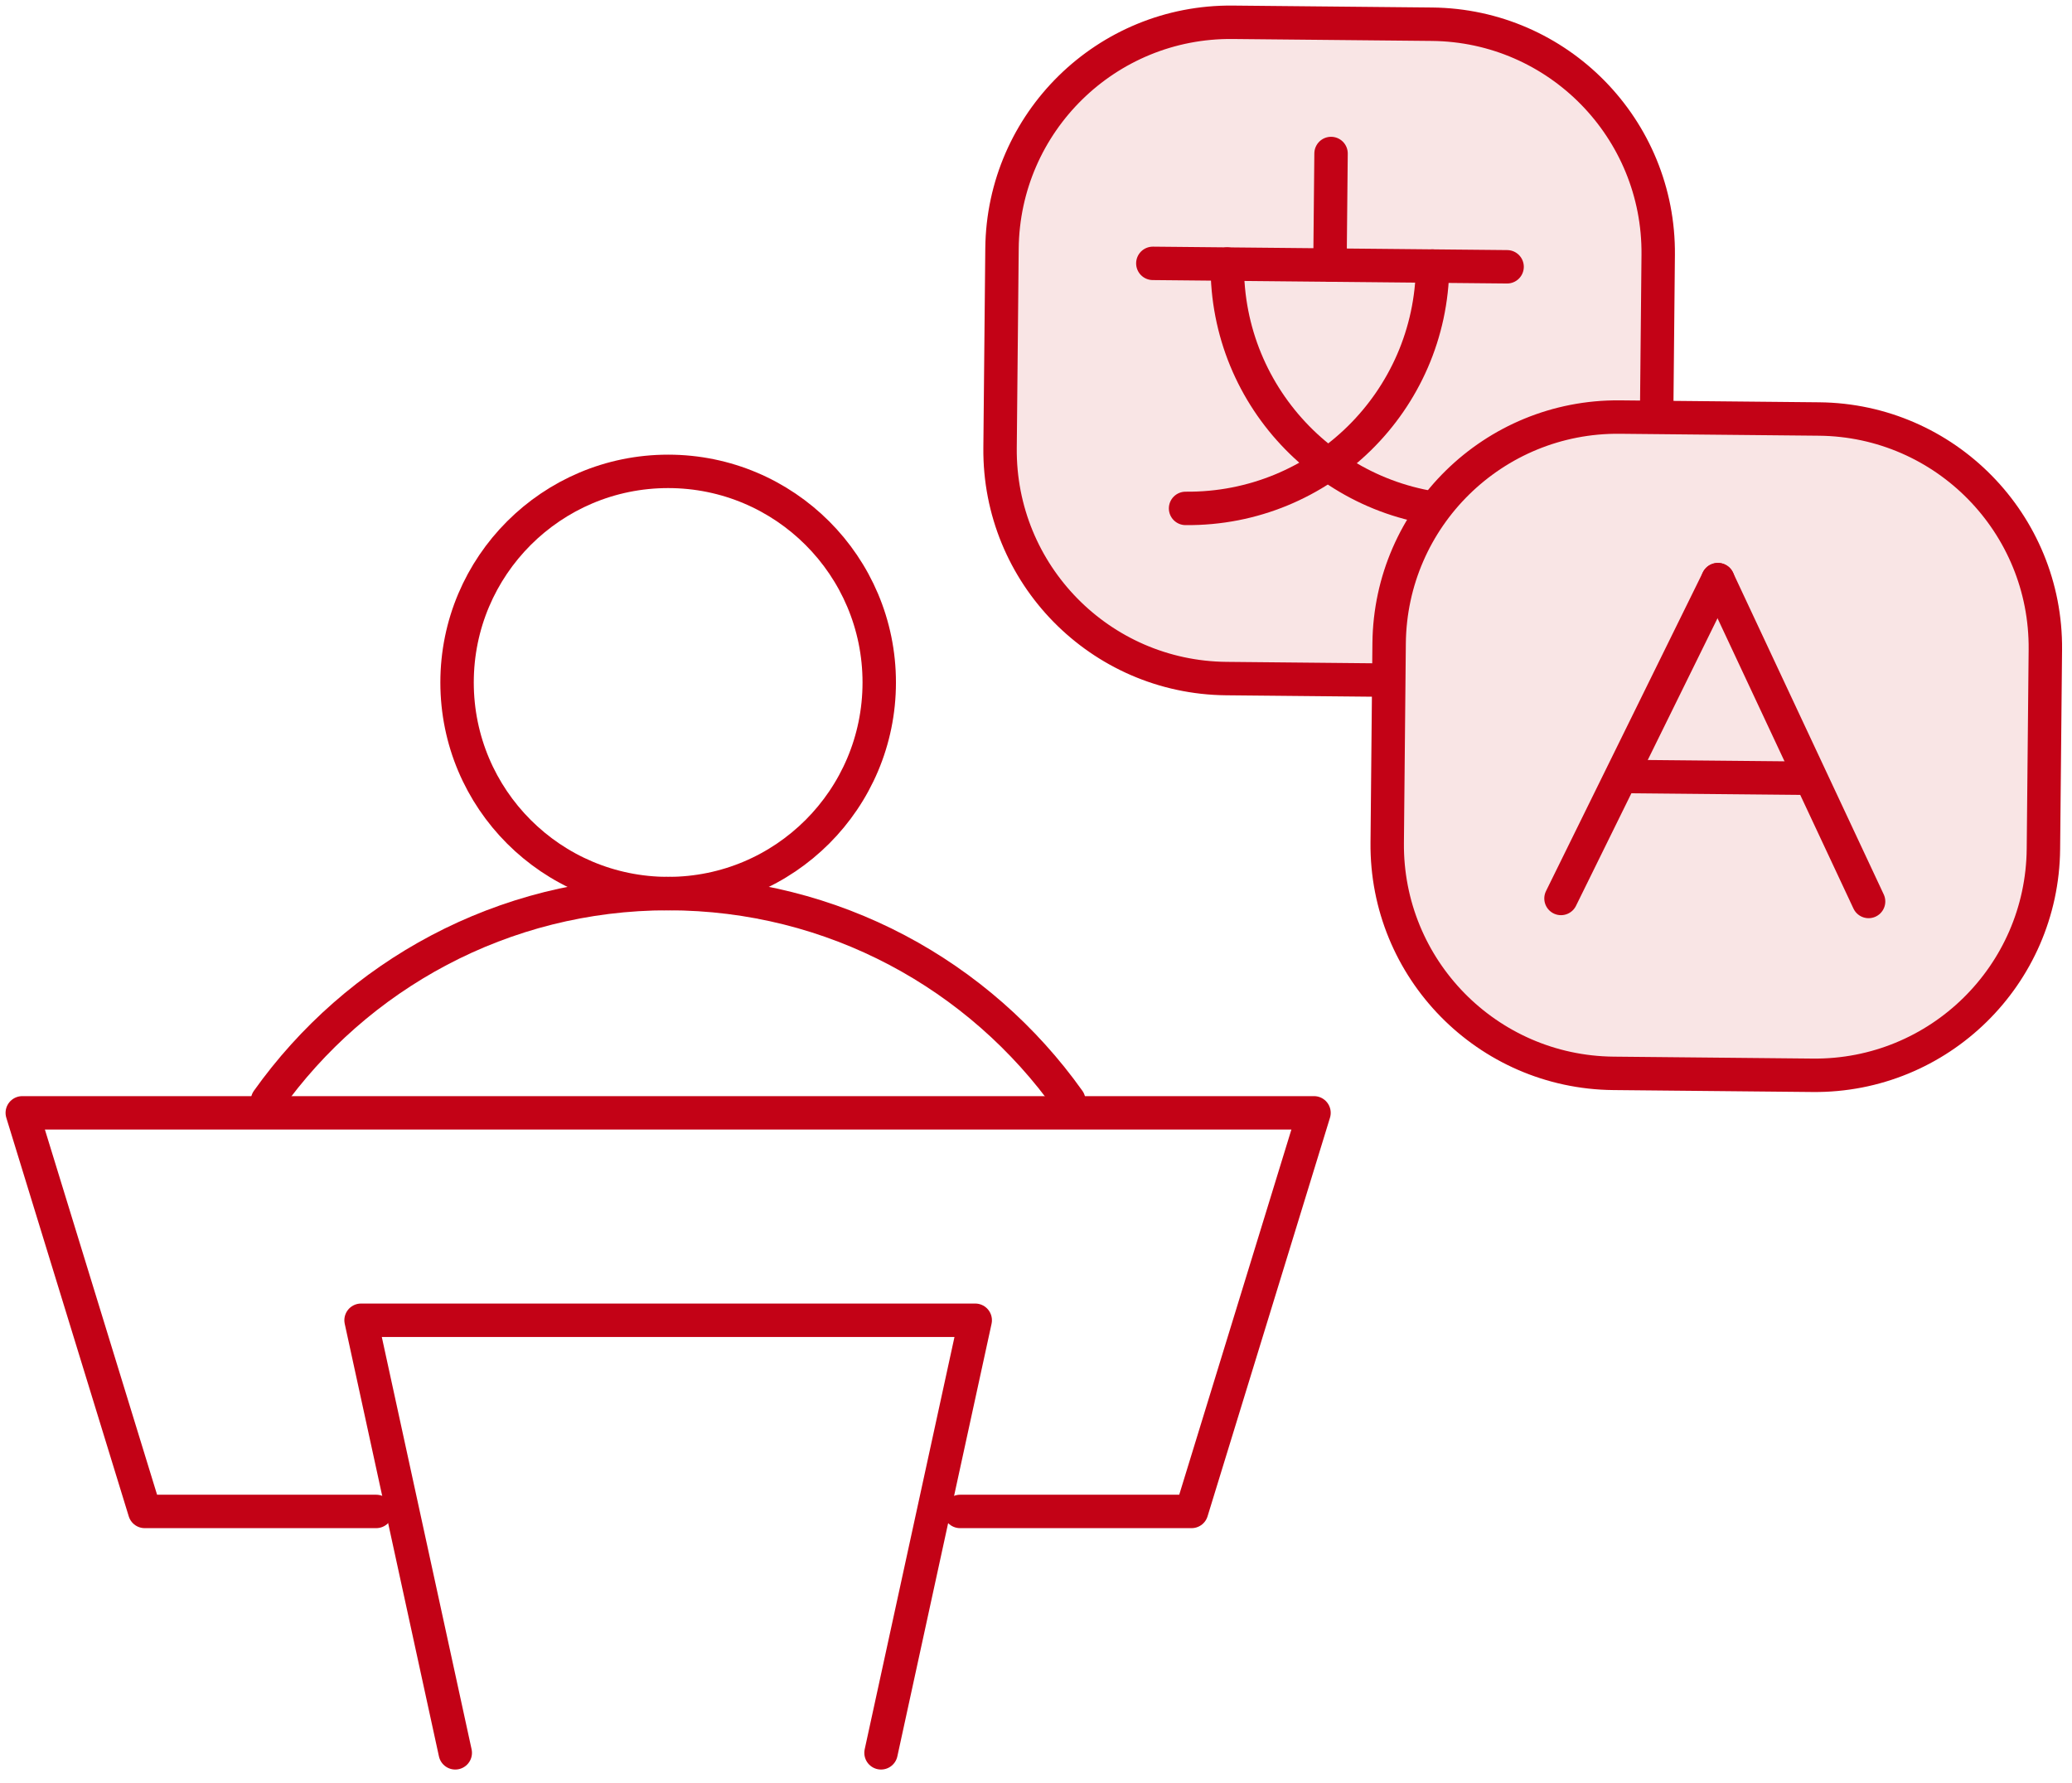 <svg xmlns="http://www.w3.org/2000/svg" width="93" height="80" viewBox="0 0 93 80" fill="none"><path d="M16.885 67.83H6.496L1 49.942H58.978L53.483 67.83H43.093" stroke="#C30216" stroke-width="1.5" stroke-linecap="round" stroke-linejoin="round"></path><path d="M20.434 78.663L16.206 59.25H43.772L39.544 78.663" stroke="#C30216" stroke-width="1.5" stroke-linecap="round" stroke-linejoin="round"></path><path d="M12.007 49.388C16.004 43.768 22.568 40.102 29.989 40.102C37.41 40.102 43.974 43.768 47.971 49.388" stroke="#C30216" stroke-width="1.5" stroke-linecap="round" stroke-linejoin="round"></path><path fill-rule="evenodd" clip-rule="evenodd" d="M39.464 30.628C39.464 35.861 35.221 40.102 29.989 40.102C24.756 40.102 20.515 35.861 20.515 30.628C20.515 25.395 24.756 21.154 29.989 21.154C35.221 21.154 39.464 25.395 39.464 30.628Z" stroke="#C30216" stroke-width="1.5" stroke-linecap="round" stroke-linejoin="round"></path><path fill-rule="evenodd" clip-rule="evenodd" d="M63.987 30.54L55.04 30.453C49.378 30.398 44.832 25.764 44.887 20.102L44.974 11.155C45.028 5.492 49.664 0.945 55.327 1L64.273 1.087C69.936 1.142 74.482 5.778 74.427 11.44L74.34 20.387C74.285 26.05 69.65 30.595 63.987 30.54" fill="#F9E5E5"></path><path fill-rule="evenodd" clip-rule="evenodd" d="M63.987 30.54L55.04 30.453C49.378 30.398 44.832 25.764 44.887 20.102L44.974 11.155C45.028 5.492 49.664 0.945 55.327 1L64.273 1.087C69.936 1.142 74.482 5.778 74.427 11.44L74.34 20.387C74.285 26.05 69.65 30.595 63.987 30.54Z" stroke="#C30216" stroke-width="1.5" stroke-linecap="round" stroke-linejoin="round"></path><path d="M51.744 11.819L67.645 11.973" stroke="#C30216" stroke-width="1.5" stroke-linecap="round" stroke-linejoin="round"></path><path d="M59.743 6.889L59.694 11.896" stroke="#C30216" stroke-width="1.5" stroke-linecap="round" stroke-linejoin="round"></path><path d="M53.213 22.816C59.277 22.874 64.242 18.005 64.301 11.941" stroke="#C30216" stroke-width="1.5" stroke-linecap="round" stroke-linejoin="round"></path><path d="M65.963 22.939C59.898 22.881 55.029 17.916 55.087 11.851" stroke="#C30216" stroke-width="1.5" stroke-linecap="round" stroke-linejoin="round"></path><path fill-rule="evenodd" clip-rule="evenodd" d="M81.364 48.257L72.417 48.17C66.755 48.115 62.209 43.48 62.264 37.818L62.35 28.871C62.405 23.209 67.04 18.662 72.704 18.717L81.65 18.804C87.312 18.859 91.858 23.495 91.804 29.156L91.717 38.104C91.662 43.767 87.027 48.312 81.364 48.257" fill="#F9E5E5"></path><path fill-rule="evenodd" clip-rule="evenodd" d="M81.364 48.257L72.417 48.17C66.755 48.115 62.209 43.48 62.264 37.818L62.35 28.871C62.405 23.209 67.04 18.662 72.704 18.717L81.65 18.804C87.312 18.859 91.858 23.495 91.804 29.156L91.717 38.104C91.662 43.767 87.027 48.312 81.364 48.257Z" stroke="#C30216" stroke-width="1.5" stroke-linecap="round" stroke-linejoin="round"></path><path d="M70.064 40.321L77.106 26.013" stroke="#C30216" stroke-width="1.5" stroke-linecap="round" stroke-linejoin="round"></path><path d="M83.87 40.456L77.106 26.013" stroke="#C30216" stroke-width="1.5" stroke-linecap="round" stroke-linejoin="round"></path><path d="M73.103 34.849L80.936 34.924" stroke="#C30216" stroke-width="1.5" stroke-linecap="round" stroke-linejoin="round"></path></svg>
